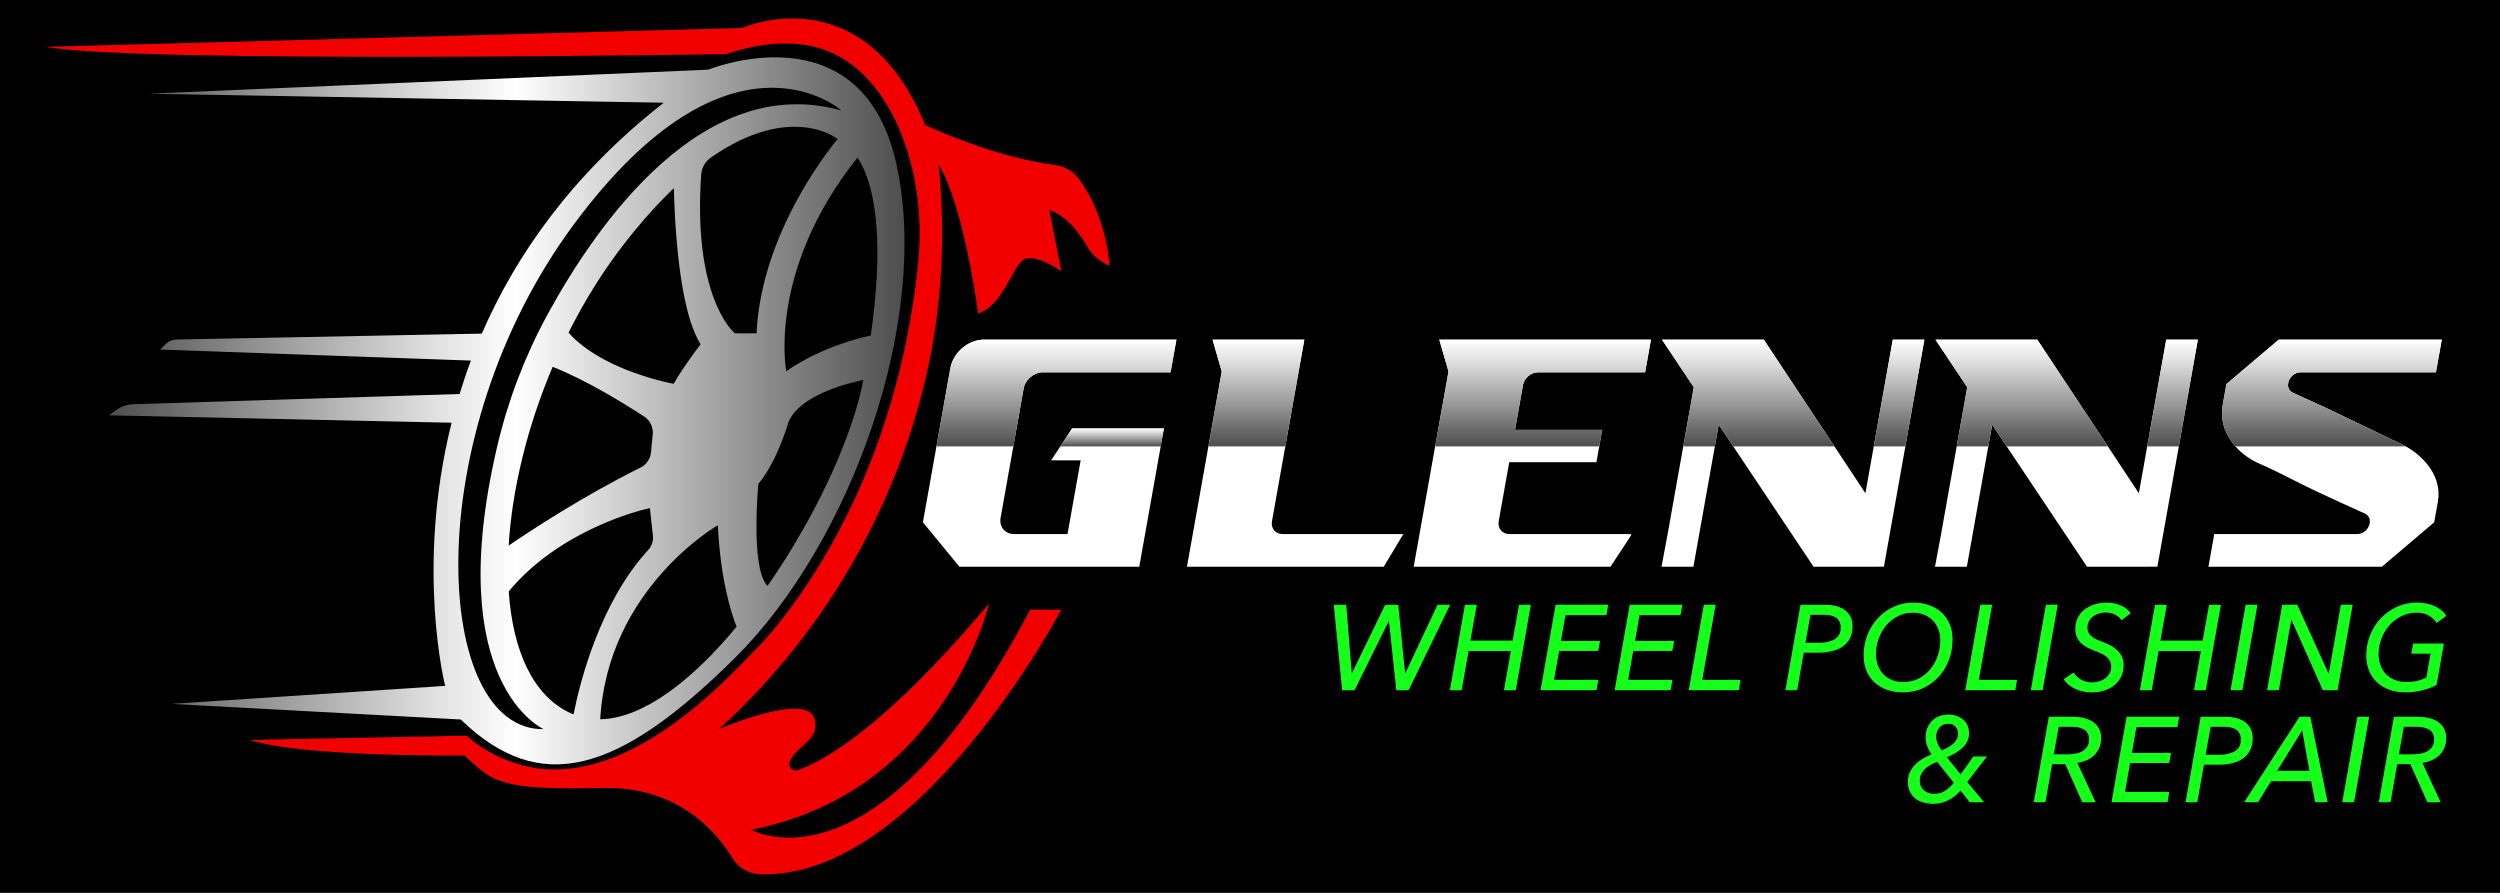 <?xml version="1.0" encoding="utf-8"?>
<!-- Generator: Adobe Illustrator 26.2.1, SVG Export Plug-In . SVG Version: 6.00 Build 0)  -->
<svg version="1.1" id="Layer_1" xmlns="http://www.w3.org/2000/svg" xmlns:xlink="http://www.w3.org/1999/xlink" x="0px" y="0px"
	 viewBox="0 0 1400 500" style="enable-background:new 0 0 1400 500;" xml:space="preserve">
<style type="text/css">
	.st0{fill:#FFFFFF;}
	.st1{fill:#15FF1B;}
	.st2{fill:#F20000;}
	.st3{fill:url(#SVGID_1_);}
	.st4{fill:url(#SVGID_00000104667049690873969010000008328137844008607138_);}
	.st5{fill:url(#SVGID_00000069377391193043915540000007670710969894847378_);}
	.st6{fill:url(#SVGID_00000132067374789746234100000013493178788880667783_);}
	.st7{fill:url(#SVGID_00000109738284947719839710000005809238022947668117_);}
	.st8{fill:url(#SVGID_00000031189476617176880910000002170022877190090150_);}
	.st9{fill:url(#SVGID_00000021834348012451823230000017547824746640142246_);}
	.st10{fill:url(#SVGID_00000088135252704874393550000015462011206524789420_);}
	.st11{fill:url(#SVGID_00000092439147618134202500000010161171347146005124_);}
	.st12{fill:url(#SVGID_00000008142725446855039600000013331090741500467902_);}
</style>
<rect x="-450" y="-550" width="2300" height="1600"/>
<g>
	<g>
		<path class="st0" d="M567.46,250l5.78-32.4c0.89-5.01,5.72-9.1,10.71-9.1h71.58l3.26-18.3H551.03c-8.79,0-17.26,7.19-18.82,15.97
			L524.4,250l-7.57,42.48l20.44,24.88h100.71l4.83-27.04l7.18-40.32l1.79-10.06h-51.4L593.76,250l-5.12,7.79h16.53l-7.36,41.27h-30
			c-5,0-8.36-4.09-7.47-9.09L567.46,250z"/>
		<path class="st0" d="M718.17,299.06c-3.93,0-6.57-3.22-5.87-7.15l7.47-41.91l10.66-59.8h-51.4l5.15,17.85L676.7,250l-8.82,49.52
			l-3.19,17.84h110.2l11-18.3H718.17z"/>
		<path class="st0" d="M852.87,215.65c0.7-3.93,4.49-7.14,8.42-7.14h59.98l3.26-18.3H806l5.15,17.84l-0.07,0.46l-6.44,36.12
			l-0.96,5.37l-0.68,3.78l-1.63,9.15l-6.44,36.13l-0.08,0.46l-3.18,17.84h110.2l11.74-17.84l-0.74-0.46h-67.72
			c-3.93,0-6.57-3.21-5.87-7.15l5.16-28.98l0.74-4.11H894l1.58-8.82l1.65-9.26H848.4l3.08-17.26L852.87,215.65z"/>
		<path class="st0" d="M1059.96,190.2L1049.3,250l-4.67,26.22L1027.29,250l-39.54-59.8h-57.04l17.81,26.68l-5.9,33.12l-8.83,49.52
			l-3.34,17.84h17.86L960.32,250l2.17-12.2l8.14,12.2l44.97,67.36h34.46v-0.03h4.94l4.82-27.01L1067,250l10.66-59.8H1059.96z"/>
		<path class="st0" d="M1213.09,190.2l-10.66,59.8l-4.67,26.22L1180.43,250l-39.54-59.8h-57.04l17.8,26.68l-5.9,33.12l-8.83,49.52
			l-3.33,17.84h17.85l12.01-67.36l2.17-12.2l8.14,12.2l44.97,67.36h34.46l0.01-0.03h4.93l4.82-27.01l7.19-40.32l10.66-59.8H1213.09z
			"/>
		<path class="st0" d="M1347.32,250c-1.33-0.75-2.69-1.43-4.05-2.02l-40.49-19.48l-18.65-8.51c-5.61-2.45-2.24-11.49,4.28-11.49
			h75.72l3.26-18.3h-91.28l-29.32,24.88l-2.04,11.48c-1.63,9.09,1.54,17.22,7.06,23.44c3.65,4.12,8.34,7.4,13.34,9.58
			c12.04,5.25,21.16,10.52,32.55,15.81c8.7,4.05,17.44,8.11,26.6,12.19c5.58,2.48,2.24,11.48-4.28,11.48h-80.04l-3.26,18.3h97.12
			l29.32-24.88l2.05-11.47C1367.61,267.53,1358.29,256.18,1347.32,250z"/>
	</g>
	<g>
		<path class="st1" d="M756.98,376.93h0.14l18.59-38.26h7.3l3.85,38.26h0.14l18.05-38.26h7.03l-23.25,47.86h-6.89l-4.12-38.66h-0.14
			l-19.13,38.66h-6.96l-4.66-47.86h6.96L756.98,376.93z"/>
		<path class="st1" d="M820.38,338.67H827l-3.58,20.08h23.66l3.58-20.08h6.62l-8.45,47.86h-6.62l3.85-21.97h-23.66l-3.85,21.97
			h-6.62L820.38,338.67z"/>
		<path class="st1" d="M870.26,380.71h24.81l-1.01,5.81h-31.36l8.45-47.86h29.47l-1.01,5.81h-22.98l-2.5,14.46h21.9l-1.01,5.61
			h-21.9L870.26,380.71z"/>
		<path class="st1" d="M911.76,380.71h24.81l-1.01,5.81h-31.36l8.45-47.86h29.47l-1.01,5.81h-22.98l-2.5,14.46h21.9l-1.01,5.61
			h-21.9L911.76,380.71z"/>
		<path class="st1" d="M953.26,380.71h21.43l-0.95,5.81h-28.05l8.45-47.86h6.62L953.26,380.71z"/>
		<path class="st1" d="M1008.29,338.67h13.65c4.96,0,8.78,1.06,11.46,3.18c2.68,2.12,4.02,5.07,4.02,8.85
			c0,2.52-0.46,4.72-1.39,6.59c-0.92,1.87-2.23,3.41-3.92,4.63c-1.69,1.22-3.71,2.12-6.05,2.7c-2.34,0.59-4.93,0.88-7.77,0.88h-8.18
			l-3.72,21.02h-6.56L1008.29,338.67z M1011.06,359.96h7.57c3.69,0,6.65-0.68,8.85-2.03c2.21-1.35,3.31-3.52,3.31-6.49
			c0-1.35-0.24-2.49-0.71-3.41c-0.47-0.92-1.14-1.67-1.99-2.23c-0.86-0.56-1.88-0.96-3.08-1.18c-1.19-0.23-2.51-0.34-3.95-0.34
			h-7.17L1011.06,359.96z"/>
		<path class="st1" d="M1065.81,387.74c-3.34,0-6.37-0.48-9.09-1.45c-2.73-0.97-5.06-2.35-7-4.16c-1.94-1.8-3.44-3.98-4.5-6.52
			c-1.06-2.54-1.59-5.4-1.59-8.55c0-4.1,0.71-7.94,2.13-11.52c1.42-3.58,3.38-6.71,5.88-9.4c2.5-2.68,5.44-4.8,8.82-6.35
			c3.38-1.55,7.05-2.33,11.02-2.33c3.24,0,6.22,0.48,8.92,1.45c2.7,0.97,5.02,2.35,6.96,4.16c1.94,1.8,3.44,3.97,4.49,6.49
			c1.06,2.52,1.59,5.36,1.59,8.52c0,4.1-0.69,7.95-2.06,11.56c-1.38,3.61-3.3,6.75-5.78,9.43c-2.48,2.68-5.41,4.8-8.79,6.35
			C1073.44,386.96,1069.77,387.74,1065.81,387.74z M1086.56,358.65c0-2.16-0.34-4.17-1.01-6.04c-0.68-1.87-1.67-3.51-2.97-4.93
			c-1.31-1.42-2.92-2.53-4.83-3.34c-1.92-0.81-4.11-1.21-6.59-1.21c-3.11,0-5.94,0.66-8.48,1.99c-2.55,1.33-4.72,3.08-6.52,5.26
			c-1.8,2.18-3.19,4.67-4.16,7.46c-0.97,2.79-1.45,5.65-1.45,8.57c0,2.11,0.34,4.12,1.01,6.01c0.68,1.89,1.66,3.54,2.94,4.96
			s2.88,2.53,4.8,3.34c1.91,0.81,4.13,1.21,6.66,1.21c3.15,0,6-0.65,8.55-1.96c2.55-1.3,4.71-3.05,6.49-5.23
			c1.78-2.18,3.15-4.67,4.12-7.46C1086.07,364.5,1086.56,361.62,1086.56,358.65z"/>
		<path class="st1" d="M1108.12,380.71h21.43l-0.95,5.81h-28.05l8.45-47.86h6.62L1108.12,380.71z"/>
		<path class="st1" d="M1143.88,386.52h-6.62l8.45-47.86h6.62L1143.88,386.52z"/>
		<path class="st1" d="M1188.08,347.32c-0.9-1.31-2.12-2.35-3.65-3.14c-1.53-0.79-3.27-1.18-5.2-1.18c-1.13,0-2.29,0.16-3.48,0.47
			c-1.19,0.32-2.3,0.82-3.31,1.52c-1.01,0.7-1.85,1.59-2.5,2.67c-0.65,1.08-0.98,2.37-0.98,3.85c0,1.04,0.19,1.94,0.57,2.7
			c0.38,0.77,0.91,1.44,1.59,2.03c0.68,0.59,1.49,1.12,2.43,1.59s1.98,0.91,3.11,1.32c1.76,0.63,3.39,1.34,4.9,2.13
			c1.51,0.79,2.84,1.71,3.99,2.77c1.15,1.06,2.05,2.28,2.7,3.65c0.65,1.38,0.98,2.96,0.98,4.77c0,2.21-0.42,4.25-1.25,6.12
			c-0.83,1.87-2.03,3.48-3.58,4.83c-1.55,1.35-3.44,2.41-5.64,3.18c-2.21,0.77-4.69,1.15-7.44,1.15c-1.53,0-3.05-0.16-4.56-0.47
			c-1.51-0.32-2.96-0.78-4.36-1.39c-1.4-0.61-2.67-1.37-3.82-2.3c-1.15-0.92-2.11-2.02-2.87-3.28l5.54-3.72
			c0.9,1.58,2.26,2.9,4.09,3.95c1.83,1.06,3.91,1.59,6.25,1.59c1.35,0,2.67-0.19,3.95-0.57c1.28-0.38,2.42-0.95,3.41-1.69
			c0.99-0.74,1.79-1.67,2.4-2.77c0.61-1.1,0.91-2.4,0.91-3.89c0-1.22-0.25-2.27-0.74-3.18c-0.5-0.9-1.17-1.69-2.03-2.37
			c-0.86-0.68-1.85-1.27-2.97-1.79c-1.13-0.52-2.32-1-3.58-1.45c-1.4-0.54-2.75-1.15-4.06-1.82c-1.31-0.68-2.46-1.49-3.45-2.43
			c-0.99-0.95-1.78-2.07-2.37-3.38c-0.59-1.31-0.88-2.86-0.88-4.66c0-2.21,0.44-4.22,1.32-6.05c0.88-1.82,2.11-3.37,3.68-4.63
			c1.58-1.26,3.45-2.24,5.61-2.94c2.16-0.7,4.51-1.05,7.03-1.05c2.79,0,5.4,0.52,7.81,1.55c2.41,1.04,4.27,2.5,5.58,4.39
			L1188.08,347.32z"/>
		<path class="st1" d="M1206.8,338.67h6.62l-3.58,20.08h23.66l3.58-20.08h6.62l-8.45,47.86h-6.62l3.85-21.97h-23.66l-3.85,21.97
			h-6.62L1206.8,338.67z"/>
		<path class="st1" d="M1255.74,386.52h-6.62l8.45-47.86h6.62L1255.74,386.52z"/>
		<path class="st1" d="M1304,377.2h0.13l6.76-38.53h6.62l-8.45,47.86h-8.25l-17.57-39.34h-0.13l-6.96,39.34h-6.56l8.45-47.86h8.45
			L1304,377.2z"/>
		<path class="st1" d="M1347.67,381.93c4.46-0.04,8.16-0.9,11.09-2.56l2.37-13.33h-10.81l1.08-5.68h17.17l-4.06,23.18
			c-2.61,1.4-5.42,2.44-8.42,3.14c-3,0.7-6.07,1.05-9.23,1.05c-3.25,0-6.21-0.5-8.89-1.49c-2.68-0.99-4.98-2.39-6.89-4.19
			c-1.92-1.8-3.39-3.96-4.43-6.49c-1.04-2.52-1.55-5.32-1.55-8.38c0-4.15,0.73-8.02,2.2-11.63c1.46-3.6,3.48-6.75,6.05-9.43
			c2.57-2.68,5.58-4.8,9.02-6.35s7.15-2.33,11.12-2.33c3.51,0,6.75,0.63,9.7,1.89c2.95,1.26,5.22,3.11,6.79,5.54l-5.47,3.99
			c-0.9-1.49-2.28-2.82-4.12-3.99c-1.85-1.17-4.21-1.76-7.1-1.76c-3.11,0-5.97,0.66-8.58,1.99c-2.61,1.33-4.87,3.07-6.76,5.23
			c-1.89,2.16-3.36,4.63-4.39,7.42c-1.04,2.79-1.55,5.65-1.55,8.57c0,2.2,0.35,4.26,1.05,6.17c0.7,1.91,1.71,3.57,3.04,4.96
			c1.33,1.39,2.96,2.48,4.9,3.27C1342.91,381.54,1345.14,381.93,1347.67,381.93z"/>
	</g>
	<g>
		<path class="st2" d="M621.43,148.84c-5.35-2.09-9.87-5.91-12.68-10.92c-3.94-6.98-11.06-16.9-21.12-20.36l6.73,34.3
			c0,0-14.29-10.09-20.85-6.56c-6.56,3.53-11.6,25.73-25.73,30.27c0,0-7.82-59.95-22.16-83.49c4.12,39.83,1.14,72.82-2.52,95.84
			c-3.37,21.16-15.8,87.18-63.9,156.05c-20.2,28.93-40.95,50.14-56.53,64.32c1.09-0.46,48.3-20.67,53.29-6.21
			c4.3,12.47-11.56,16.14-13.83,25.08c-0.69,2.65,1.96,4.95,4.55,4.09c11.49-3.77,46.01-20.45,107.15-93.24
			c0,0-24.22,105.44-133.18,126.62c0,0,70.12,40.64,156.22-123.21h17.49c0,0-79.71,151.02-168.65,148.18
			c-6.49-0.21-12.42-3.74-15.75-9.31c-8.24-13.7-29.68-40.04-72.55-39.04c-57.85,1.35-61.21-3.36-77.35-18.16
			c0,0-90.47,1.01-120.07-8.74l121.41-2.35c0,0,11.76,11.83,32.51,16.9c54.06,13.24,107.61-42.74,127.24-63.14
			c0,0,0.01-0.01,0.06-0.06c0.04-0.04,0.11-0.1,0.18-0.18c0.84-0.8,3.81-3.71,8.21-8.74c0.08-0.1,0.17-0.2,0.27-0.29
			c20.72-23.76,72.16-93.18,84.19-208.06c2.02-19.28,0.86-38.84-4.13-57.57c-7.98-29.96-23.41-51.73-43.69-61.09
			c-8.49-3.92-27.65-10.2-59.54,0.52c0,0-326.9,5.38-381.39-4.04l390.3-10.59c0,0,67.71-30.42,102.54,54.4
			c13.17,6.05,42.64,18.32,73.07,22.48c5.09,0.7,9.74,3.31,12.82,7.43C610.12,108.13,619.14,124.06,621.43,148.84z"/>
		<linearGradient id="SVGID_1_" gradientUnits="userSpaceOnUse" x1="60.948" y1="230.082" x2="506.532" y2="230.082">
			<stop  offset="0" style="stop-color:#4D4D4D"/>
			<stop  offset="0.183" style="stop-color:#919191"/>
			<stop  offset="0.408" style="stop-color:#E0E0E0"/>
			<stop  offset="0.512" style="stop-color:#FFFFFF"/>
			<stop  offset="1" style="stop-color:#4D4D4D"/>
		</linearGradient>
		<path class="st3" d="M501.87,91.33C482.19,4.05,396.6,39.03,396.6,39.03L83.15,52.48l288.56,5.04
			c-51.29,40.12-82.86,85.45-101.91,129.3L98.7,190.14c-2.21,0.04-4.31,0.94-5.88,2.5l-3.11,3.11l174,6.18
			c-2.37,6.29-4.47,12.54-6.36,18.71l-182.93,5.73c-3.19,0.1-6.28,1.13-8.89,2.98l-4.58,3.23l191.94,4.15
			c-20.4,81.52-3.6,147.36-3.6,147.36L95.93,394.18l162.11,8.74c44.39,43.05,88.12,30.27,153.36-34.3
			C476.64,304.05,521.54,178.6,501.87,91.33z M321.26,125.8c88.12-119.06,150-63.9,150-63.9c-77.13-21.76-136.28,62.32-164.59,114.1
			c-12.75,23.36-22.25,48.36-28.31,74.29c-31.04,132.9,26.08,158.03,26.08,158.03C242.79,409.3,233.14,244.86,321.26,125.8z
			 M385.57,202.03c-0.01,0.03-0.04,0.07-0.06,0.1c-0.03,0.03-0.06,0.07-0.08,0.11c-0.81,1.16-1.65,2.37-2.48,3.59v0.01
			c-2.09,3.08-4.13,6.28-5.69,9.08c0,0-0.03,0-0.06-0.01c-0.04,0-0.11-0.01-0.2-0.03c-0.14-0.03-0.32-0.07-0.56-0.11
			c-0.24-0.04-0.52-0.1-0.85-0.17c-1.89-0.41-5.3-1.16-9.59-2.38c-0.03,0-0.07-0.01-0.1-0.03c-0.07-0.01-0.13-0.03-0.18-0.06h-0.04
			c-0.29-0.08-0.6-0.17-0.91-0.27c-0.53-0.15-1.09-0.32-1.64-0.49c-0.25-0.07-0.49-0.14-0.73-0.22c-1.93-0.59-3.98-1.26-6.11-2.02
			c-0.08-0.03-0.15-0.06-0.24-0.08c-0.04-0.01-0.1-0.03-0.14-0.04c-0.46-0.17-0.91-0.34-1.37-0.5c-0.25-0.08-0.5-0.18-0.76-0.28
			c-0.32-0.11-0.64-0.24-0.97-0.36c-0.78-0.29-1.58-0.6-2.38-0.92c-0.7-0.29-1.42-0.59-2.13-0.88c-0.48-0.21-0.95-0.41-1.43-0.62
			c-0.07-0.03-0.13-0.06-0.18-0.08c-0.53-0.24-1.05-0.46-1.58-0.7c-0.29-0.14-0.6-0.28-0.91-0.41l-1.05-0.5
			c-0.42-0.2-0.83-0.39-1.23-0.6l-0.01-0.01c-1.08-0.52-2.14-1.07-3.21-1.64c-0.55-0.28-1.08-0.57-1.6-0.87
			c-0.15-0.07-0.29-0.15-0.45-0.25c-0.28-0.14-0.56-0.31-0.83-0.46c-0.21-0.13-0.42-0.24-0.63-0.36c-0.42-0.25-0.84-0.5-1.26-0.76
			c-0.52-0.32-1.04-0.64-1.56-0.97c-0.64-0.41-1.28-0.81-1.89-1.23c-0.17-0.11-0.35-0.22-0.52-0.35c-0.21-0.14-0.43-0.28-0.64-0.45
			c-0.2-0.13-0.39-0.27-0.6-0.42c-0.24-0.15-0.46-0.32-0.7-0.5c-0.56-0.41-1.11-0.81-1.65-1.23c-0.48-0.38-0.97-0.76-1.43-1.14
			c-0.48-0.39-0.94-0.77-1.4-1.18c-0.14-0.11-0.27-0.22-0.39-0.34c-0.22-0.2-0.45-0.39-0.67-0.6c-0.1-0.08-0.2-0.17-0.29-0.27
			c-0.45-0.41-0.88-0.81-1.32-1.23c-0.87-0.84-1.71-1.71-2.51-2.59c9.02-18.01,19.79-35.31,32.17-51.06
			c9.42-11.98,18.39-21.82,26.84-29.88c0.01,0.46,0.03,0.95,0.04,1.47v0.31c0.01,0.22,0.01,0.45,0.03,0.69v0.27
			c0,0.08,0.01,0.17,0.01,0.27c0.01,0.42,0.03,0.85,0.04,1.3c0,0.31,0.01,0.63,0.03,0.97c0.01,0.27,0.01,0.55,0.03,0.83
			c0.01,0.29,0.03,0.57,0.03,0.87c0.01,0.1,0.01,0.21,0.01,0.34c0.01,0.31,0.03,0.62,0.04,0.92c0,0.15,0.01,0.31,0.01,0.46
			c0.01,0.17,0.01,0.32,0.03,0.49v0.14c0,0.04,0.01,0.08,0.01,0.13c0,0.15,0,0.29,0.01,0.43c0.04,1.04,0.1,2.12,0.15,3.22
			c0.03,0.73,0.07,1.46,0.11,2.21c0.01,0.41,0.04,0.81,0.07,1.23c0.01,0.31,0.03,0.63,0.06,0.95c0,0.1,0.01,0.21,0.01,0.32
			c0.03,0.42,0.06,0.85,0.08,1.29c0.1,1.72,0.22,3.5,0.36,5.33c0.03,0.49,0.07,0.98,0.11,1.47c0.04,0.5,0.07,1.01,0.11,1.53
			c0.01,0.13,0.03,0.24,0.03,0.36c0.01,0.2,0.04,0.39,0.06,0.59c0.04,0.53,0.1,1.08,0.14,1.63c0.21,2.37,0.43,4.78,0.7,7.22
			c0.01,0.15,0.03,0.32,0.06,0.49c0.01,0.25,0.04,0.5,0.07,0.76c0.01,0.07,0.03,0.14,0.03,0.21c0.17,1.54,0.35,3.08,0.55,4.62
			c0.06,0.42,0.11,0.84,0.15,1.26c0.03,0.11,0.04,0.24,0.06,0.35c0.04,0.38,0.1,0.74,0.14,1.12c0.07,0.49,0.14,0.98,0.21,1.47
			c0.07,0.48,0.14,0.97,0.21,1.46c0.07,0.49,0.14,0.98,0.21,1.47c0.14,0.85,0.27,1.7,0.41,2.52c0.17,1.07,0.35,2.13,0.53,3.17
			c0.17,0.92,0.34,1.84,0.5,2.73c0.07,0.38,0.14,0.77,0.22,1.15c0.06,0.27,0.11,0.53,0.15,0.8c0.52,2.56,1.08,5.06,1.7,7.46
			c0.03,0.14,0.07,0.28,0.1,0.41c0.04,0.17,0.1,0.35,0.14,0.52c0.06,0.24,0.13,0.49,0.2,0.73c0.11,0.43,0.22,0.85,0.35,1.28
			c0.17,0.6,0.34,1.19,0.52,1.78c0.15,0.52,0.31,1.02,0.46,1.51c0.07,0.22,0.14,0.45,0.21,0.66c0.06,0.15,0.11,0.32,0.15,0.48
			c0.08,0.24,0.17,0.48,0.25,0.71c0.15,0.43,0.31,0.87,0.46,1.3c0.08,0.24,0.17,0.48,0.27,0.71c0.14,0.38,0.28,0.74,0.42,1.11
			c0.03,0.07,0.06,0.13,0.08,0.2c0.22,0.56,0.45,1.09,0.67,1.63c0.04,0.1,0.08,0.2,0.13,0.29c0.04,0.08,0.07,0.17,0.11,0.25
			c0.45,0.98,0.9,1.92,1.37,2.82c0.25,0.49,0.52,0.97,0.78,1.42c0.27,0.46,0.53,0.9,0.81,1.32c0,0-1.85,2.41-4.37,5.87
			c-0.06,0.07-0.11,0.14-0.15,0.22c-0.17,0.22-0.34,0.46-0.5,0.7c-0.17,0.24-0.35,0.48-0.53,0.73c-0.35,0.5-0.73,1.02-1.09,1.56
			C385.68,201.88,385.62,201.96,385.57,202.03z M284.85,305.52c1.88-31.15,10.29-66.3,24.64-100.1
			c19.34,7.62,41.28,21.33,51.25,27.84c3.34,2.17,5.18,6.03,4.79,9.99l-0.98,10.09c-0.36,3.67-2.59,6.91-5.9,8.53
			C326.57,277.68,295.57,298.22,284.85,305.52z M319.92,399.56c-21.43-9.6-32.79-35.22-35.03-68.37c0.32-0.39,0.66-0.78,0.99-1.18
			c0.28-0.32,0.56-0.66,0.85-0.98c0.04-0.07,0.1-0.13,0.17-0.2c0.21-0.24,0.43-0.49,0.66-0.73c0.48-0.56,0.97-1.09,1.47-1.63
			c0.21-0.24,0.42-0.46,0.63-0.69c0.28-0.29,0.56-0.59,0.84-0.87c0.36-0.39,0.74-0.77,1.12-1.15c0.25-0.27,0.52-0.52,0.77-0.77
			c0.45-0.46,0.91-0.9,1.36-1.33c0.04-0.04,0.07-0.07,0.1-0.1c0.43-0.41,0.85-0.8,1.28-1.19c0.5-0.48,1.02-0.94,1.53-1.4
			c0.39-0.35,0.8-0.7,1.19-1.05c0.39-0.35,0.8-0.7,1.19-1.04c0.77-0.64,1.53-1.29,2.3-1.91c0.17-0.14,0.32-0.27,0.49-0.41
			c0.78-0.63,1.56-1.23,2.33-1.82c0.32-0.25,0.66-0.5,0.99-0.76c0.03-0.03,0.04-0.04,0.07-0.06c0.31-0.24,0.6-0.46,0.91-0.67
			c0.56-0.43,1.12-0.84,1.68-1.23c0.5-0.38,1.02-0.74,1.54-1.09c2.44-1.71,4.89-3.31,7.33-4.79c0.14-0.1,0.28-0.18,0.42-0.25
			c0.22-0.14,0.45-0.28,0.67-0.41c0.29-0.18,0.59-0.36,0.88-0.53c0.63-0.36,1.26-0.74,1.88-1.09c1.42-0.83,2.83-1.6,4.22-2.34
			c0.84-0.45,1.68-0.88,2.51-1.3c0.13-0.07,0.27-0.14,0.39-0.21c0.41-0.21,0.81-0.42,1.22-0.6c0.53-0.27,1.07-0.53,1.6-0.78
			c0.17-0.08,0.32-0.17,0.48-0.24c0.62-0.29,1.22-0.59,1.82-0.87c0.28-0.13,0.55-0.25,0.83-0.38c0.71-0.34,1.43-0.66,2.13-0.97
			c1.16-0.52,2.31-1.01,3.43-1.49c0.35-0.14,0.7-0.29,1.04-0.43c0.39-0.15,0.78-0.32,1.19-0.48c0.32-0.14,0.63-0.27,0.95-0.38
			c0.04-0.01,0.08-0.04,0.13-0.06c0.32-0.13,0.63-0.25,0.94-0.36c0.22-0.1,0.45-0.18,0.67-0.27c0.08-0.03,0.18-0.07,0.27-0.1
			c0.11-0.04,0.24-0.1,0.35-0.14c0.22-0.08,0.45-0.17,0.67-0.25c0.42-0.15,0.83-0.31,1.25-0.46c0.04-0.01,0.1-0.03,0.14-0.06
			c0.27-0.08,0.53-0.18,0.78-0.28c0.11-0.03,0.22-0.07,0.34-0.11c0.22-0.08,0.45-0.15,0.66-0.24c0.64-0.22,1.28-0.45,1.89-0.66
			c0.06-0.01,0.11-0.03,0.17-0.06c0.77-0.25,1.5-0.49,2.21-0.73c0.01,0,0.03,0,0.04-0.01c0.22-0.07,0.45-0.14,0.66-0.21
			c0.15-0.04,0.31-0.1,0.46-0.15c0.24-0.07,0.46-0.14,0.69-0.21c0.08-0.03,0.17-0.04,0.25-0.07c0.69-0.21,1.35-0.41,1.96-0.59
			c0.24-0.07,0.46-0.13,0.69-0.2c0.04-0.01,0.07-0.03,0.11-0.04c0.56-0.17,1.09-0.31,1.6-0.45c0.38-0.1,0.73-0.2,1.07-0.28
			c1.22-0.32,2.16-0.55,2.77-0.69c0.11-0.03,0.21-0.06,0.29-0.07c0.36-0.08,0.56-0.13,0.56-0.13l0.7,6.43l1.01,9.19
			c0.29,2.82-0.62,5.63-2.54,7.71c-27.12,29.44-38.31,73.99-41.94,92.22C320.76,399.93,320.34,399.76,319.92,399.56z M336.13,402.8
			c4.16-73.36,65.85-108.67,65.85-108.67c1.51,30.66,7.58,49.4,10.51,56.84C387.77,380.79,360.29,402.34,336.13,402.8z
			 M411.56,186.67c0,0-0.74-0.59-1.95-1.96c-0.14-0.17-0.29-0.34-0.45-0.53c-1.15-1.37-2.62-3.36-4.23-6.1
			c-0.87-1.49-1.78-3.2-2.69-5.14c-0.15-0.32-0.31-0.66-0.46-1c-0.1-0.22-0.21-0.45-0.31-0.69c-0.13-0.29-0.27-0.6-0.39-0.91
			c-0.53-1.25-1.05-2.56-1.57-3.98c-0.06-0.15-0.11-0.31-0.17-0.46c-0.06-0.15-0.11-0.31-0.17-0.46c-0.1-0.28-0.2-0.56-0.29-0.85
			l-0.13-0.35c-0.11-0.35-0.22-0.7-0.35-1.05c-0.01-0.07-0.04-0.13-0.06-0.2c-0.83-2.54-1.61-5.33-2.33-8.38
			c-0.08-0.34-0.15-0.69-0.24-1.02c0-0.01-0.01-0.01-0.01-0.03c-0.07-0.35-0.15-0.7-0.22-1.05c-0.34-1.53-0.66-3.11-0.95-4.75
			c-0.03-0.15-0.06-0.31-0.08-0.48c-0.01-0.1-0.03-0.21-0.04-0.31c-0.08-0.48-0.17-0.97-0.25-1.46c-0.13-0.76-0.24-1.51-0.35-2.3
			c-0.08-0.48-0.14-0.97-0.21-1.46c-0.03-0.22-0.07-0.45-0.1-0.67c0-0.04-0.01-0.08-0.01-0.13c-0.08-0.67-0.17-1.36-0.25-2.06
			c-0.04-0.35-0.08-0.7-0.13-1.07c-0.01-0.13-0.03-0.27-0.04-0.41c-0.1-0.91-0.2-1.84-0.28-2.77c-0.03-0.28-0.06-0.56-0.08-0.84
			v-0.08c-0.03-0.25-0.06-0.5-0.07-0.76c-0.03-0.25-0.04-0.52-0.06-0.77c-0.01-0.11-0.03-0.21-0.03-0.32
			c-0.04-0.5-0.08-1.02-0.11-1.54c-0.06-0.74-0.11-1.51-0.15-2.27c-0.04-0.77-0.08-1.54-0.11-2.33c-0.03-0.62-0.06-1.23-0.07-1.86
			c-0.01-0.18-0.03-0.35-0.03-0.53c-0.01-0.17-0.01-0.32-0.01-0.49c-0.03-0.81-0.06-1.64-0.07-2.48c0-0.34-0.01-0.69-0.01-1.02
			c-0.01-0.31-0.01-0.63-0.01-0.95c-0.07-6.32,0.11-13.17,0.63-20.61c0.25-3.87,2.3-7.4,5.48-9.61
			c44.13-30.69,69.94-10.97,69.94-10.97c0.35,0.17,0.7,0.35,1.05,0.53c-0.14,0.17-0.28,0.35-0.42,0.53h-0.01
			c-0.06,0.07-0.11,0.14-0.17,0.21c-0.01,0.01-0.03,0.03-0.03,0.04c0,0-0.01,0.01-0.01,0.03c-0.04,0.04-0.08,0.1-0.13,0.14
			c-0.04,0.04-0.07,0.1-0.11,0.15l-0.03,0.01c-0.08,0.11-0.17,0.21-0.25,0.32c-0.14,0.18-0.29,0.38-0.46,0.57
			c-0.08,0.11-0.18,0.24-0.28,0.36c-0.18,0.24-0.36,0.48-0.56,0.71c-0.01,0.03-0.04,0.06-0.07,0.08c-0.25,0.32-0.52,0.67-0.8,1.04
			c-0.31,0.41-0.63,0.84-0.97,1.29c-0.22,0.28-0.45,0.57-0.67,0.88c-0.1,0.15-0.22,0.31-0.34,0.46c-0.11,0.15-0.22,0.31-0.35,0.46
			c-0.03,0.04-0.06,0.08-0.08,0.13c-0.21,0.28-0.42,0.56-0.63,0.85c-0.06,0.07-0.11,0.15-0.18,0.24c0,0.03-0.03,0.04-0.04,0.07
			c-0.01,0.01-0.03,0.04-0.04,0.07c-0.15,0.21-0.31,0.42-0.46,0.63c-0.57,0.8-1.18,1.64-1.78,2.51c-0.18,0.25-0.36,0.52-0.55,0.77
			v0.01c-0.27,0.38-0.53,0.77-0.8,1.16c-0.28,0.41-0.56,0.81-0.83,1.22c-0.98,1.43-1.98,2.94-3,4.54c-0.28,0.43-0.56,0.88-0.85,1.35
			c-0.48,0.74-0.97,1.53-1.46,2.31c-0.11,0.18-0.22,0.38-0.34,0.56c-0.32,0.52-0.64,1.05-0.97,1.58c-0.31,0.52-0.62,1.04-0.92,1.56
			c-0.63,1.05-1.26,2.12-1.88,3.22c-0.31,0.55-0.63,1.09-0.94,1.65c-0.63,1.12-1.26,2.26-1.88,3.42c-0.32,0.57-0.63,1.16-0.94,1.75
			c-0.63,1.18-1.26,2.38-1.86,3.62c-0.31,0.6-0.62,1.22-0.92,1.85c-0.31,0.62-0.62,1.25-0.92,1.88c-0.06,0.13-0.13,0.25-0.18,0.38
			c-0.13,0.25-0.24,0.5-0.36,0.77c-0.18,0.36-0.35,0.73-0.52,1.11c-0.66,1.42-1.32,2.86-1.96,4.32c-0.18,0.41-0.36,0.81-0.53,1.22
			c-0.14,0.32-0.28,0.66-0.42,0.98c-0.32,0.74-0.63,1.49-0.94,2.24c-1.25,3.01-2.44,6.1-3.56,9.26c-0.74,2.1-1.44,4.22-2.13,6.38
			c-0.71,2.27-1.37,4.58-2,6.94c-0.14,0.5-0.27,1.01-0.39,1.51c-0.13,0.46-0.24,0.92-0.35,1.39c-0.06,0.18-0.1,0.36-0.14,0.55
			c-0.1,0.38-0.18,0.77-0.28,1.16c-0.36,1.54-0.71,3.1-1.02,4.67c-0.17,0.78-0.32,1.57-0.46,2.37c-0.15,0.78-0.29,1.58-0.43,2.38
			c-0.14,0.78-0.27,1.58-0.39,2.38c-0.13,0.83-0.25,1.65-0.36,2.48c-0.01,0.1-0.03,0.21-0.04,0.31c-0.08,0.69-0.18,1.37-0.27,2.05
			c-0.1,0.81-0.18,1.63-0.27,2.44c-0.04,0.41-0.08,0.81-0.13,1.23c-0.01,0.08-0.01,0.18-0.03,0.28c-0.01,0.11-0.01,0.21-0.03,0.32
			c-0.01,0.21-0.03,0.41-0.04,0.62c-0.04,0.42-0.07,0.83-0.1,1.23c-0.06,0.62-0.1,1.23-0.13,1.85c-0.04,0.62-0.08,1.25-0.11,1.86
			H411.56z M483.37,213.24c-0.07,0.32-0.13,0.64-0.2,0.98c-0.01,0.06-0.03,0.1-0.03,0.14c-0.08,0.41-0.17,0.83-0.25,1.25
			c-0.01,0.06-0.03,0.1-0.04,0.15c-0.01,0.07-0.03,0.15-0.04,0.22c-0.11,0.52-0.22,1.04-0.35,1.57c-0.04,0.21-0.08,0.42-0.14,0.63
			c-0.08,0.38-0.17,0.76-0.27,1.13c-0.04,0.17-0.08,0.35-0.13,0.52c-0.17,0.74-0.35,1.49-0.55,2.24c-0.11,0.45-0.24,0.91-0.36,1.37
			c-0.13,0.5-0.27,1.02-0.41,1.54c-0.34,1.21-0.69,2.42-1.04,3.66c-0.06,0.17-0.1,0.34-0.15,0.5c-0.11,0.38-0.22,0.77-0.35,1.16
			c-0.17,0.56-0.35,1.14-0.52,1.71c-0.36,1.14-0.73,2.28-1.11,3.43c-0.38,1.15-0.77,2.31-1.18,3.48c-0.11,0.35-0.24,0.7-0.36,1.05
			c-0.28,0.83-0.57,1.65-0.88,2.48c-0.15,0.43-0.31,0.87-0.48,1.3c-0.04,0.13-0.1,0.27-0.15,0.41c-0.52,1.43-1.08,2.87-1.65,4.33
			c-0.08,0.24-0.17,0.48-0.27,0.71c-0.34,0.85-0.67,1.71-1.02,2.56c-0.85,2.14-1.75,4.3-2.69,6.49c-0.18,0.45-0.39,0.91-0.6,1.39
			c-0.14,0.34-0.28,0.67-0.43,1.01c-0.22,0.52-0.45,1.04-0.69,1.56c-0.32,0.73-0.64,1.46-0.97,2.17c-0.56,1.25-1.14,2.51-1.72,3.76
			c-2.14,4.6-4.41,9.23-6.81,13.89c-0.21,0.42-0.43,0.84-0.66,1.26c-0.64,1.26-1.32,2.54-1.99,3.8c-0.04,0.08-0.08,0.15-0.13,0.24
			c-0.64,1.19-1.29,2.38-1.93,3.56c-0.18,0.34-0.36,0.67-0.55,0.99c-0.39,0.73-0.78,1.44-1.19,2.14c-0.45,0.81-0.9,1.61-1.36,2.41
			c-1.82,3.21-3.69,6.4-5.61,9.59c-0.03,0.04-0.06,0.08-0.07,0.13c-0.2,0.32-0.39,0.63-0.59,0.94c-0.07,0.13-0.14,0.25-0.22,0.38
			c-0.34,0.57-0.69,1.14-1.04,1.7c-0.88,1.44-1.79,2.9-2.7,4.33c-0.38,0.62-0.77,1.23-1.18,1.85c-0.41,0.64-0.83,1.29-1.23,1.92
			c-0.78,1.2-1.58,2.42-2.38,3.63c-0.8,1.21-1.61,2.4-2.42,3.6c-0.83,1.21-1.65,2.41-2.48,3.6c-0.24-0.24-0.46-0.5-0.67-0.78
			c-0.11-0.14-0.22-0.28-0.32-0.43c-0.11-0.15-0.21-0.31-0.31-0.46c-0.27-0.43-0.53-0.9-0.77-1.39c-0.25-0.49-0.48-1.02-0.69-1.57
			c-0.21-0.56-0.42-1.14-0.62-1.75c-0.08-0.25-0.15-0.5-0.22-0.76c-0.01-0.06-0.03-0.11-0.04-0.17h-0.01
			c-0.04-0.17-0.08-0.32-0.13-0.48c-0.07-0.24-0.13-0.49-0.2-0.74c-0.07-0.25-0.13-0.5-0.18-0.76c-0.08-0.34-0.15-0.67-0.22-1.02
			c0,0,0,0,0-0.01c-0.07-0.31-0.13-0.62-0.18-0.91c-0.71-3.66-1.14-7.82-1.37-12.11c-0.03-0.39-0.06-0.77-0.07-1.16
			c-0.07-1.3-0.11-2.63-0.14-3.95c-0.01-0.52-0.03-1.05-0.03-1.57c0-0.27,0-0.55-0.01-0.81c-0.03-2.28-0.01-4.55,0.03-6.73
			c0-0.27,0-0.53,0.01-0.78c0.01-0.78,0.03-1.54,0.06-2.28c0.01-0.32,0.01-0.64,0.03-0.95c0.04-1.36,0.1-2.65,0.15-3.88
			c0.01-0.27,0.03-0.55,0.04-0.81c0.01-0.41,0.04-0.8,0.06-1.19c0.03-0.42,0.04-0.84,0.07-1.25c0-0.06,0.01-0.13,0.01-0.18
			c0.03-0.48,0.06-0.94,0.08-1.39c0.01-0.22,0.03-0.43,0.04-0.64c0.01-0.22,0.03-0.43,0.04-0.63c0.03-0.5,0.06-0.98,0.1-1.42
			c0.03-0.24,0.04-0.48,0.06-0.7c0.03-0.38,0.06-0.74,0.08-1.07c0.01-0.25,0.04-0.48,0.06-0.69c0.01-0.15,0.03-0.31,0.04-0.45
			c0.07-0.84,0.11-1.3,0.11-1.3c1.33-1.58,2.58-3.29,3.76-5.09c0.29-0.45,0.57-0.9,0.87-1.36c0.06-0.08,0.11-0.17,0.15-0.25
			c0.11-0.17,0.22-0.35,0.32-0.53c0.13-0.2,0.25-0.39,0.36-0.59c0.45-0.76,0.88-1.51,1.3-2.28c0.17-0.32,0.34-0.62,0.52-0.92
			c0.01-0.06,0.04-0.1,0.07-0.14c0.21-0.38,0.41-0.76,0.6-1.15c0.2-0.39,0.39-0.78,0.59-1.16c0.48-0.95,0.94-1.89,1.37-2.83
			c0.17-0.38,0.35-0.76,0.52-1.13c0.17-0.38,0.34-0.74,0.5-1.12c0.28-0.63,0.55-1.26,0.8-1.86c0.18-0.45,0.36-0.88,0.55-1.32
			c0.21-0.49,0.39-0.97,0.59-1.44c0.04-0.11,0.08-0.21,0.11-0.31c0.11-0.27,0.21-0.52,0.31-0.77c0.31-0.81,0.6-1.58,0.87-2.33
			c0.06-0.14,0.11-0.28,0.15-0.41c0.22-0.63,0.43-1.23,0.64-1.79c0.03-0.08,0.06-0.17,0.08-0.25c0.06-0.2,0.13-0.39,0.2-0.57
			c0.06-0.17,0.11-0.34,0.17-0.5c0.06-0.17,0.11-0.32,0.15-0.48c0.17-0.5,0.32-0.97,0.45-1.37c0.06-0.17,0.1-0.32,0.15-0.46
			c0.1-0.34,0.2-0.63,0.27-0.87c0.01-0.06,0.03-0.11,0.04-0.17c0.01-0.06,0.03-0.1,0.04-0.14c0.08-0.28,0.13-0.42,0.13-0.42
			c5.63-15.05,31.75-21.99,42.14-24.17C483.44,212.88,483.4,213.06,483.37,213.24z M487.64,187.88
			c-8.16,1.74-28.52,7.06-47.32,19.98c0,0-10.97-55.8,39.88-119.63C492.06,106.28,494.3,141.27,487.64,187.88z"/>
	</g>
</g>
<g>
	
		<linearGradient id="SVGID_00000070826629534519147540000004572420263399570870_" gradientUnits="userSpaceOnUse" x1="622.77" y1="250" x2="622.77" y2="239.94">
		<stop  offset="0" style="stop-color:#4D4D4D"/>
		<stop  offset="0.357" style="stop-color:#919191"/>
		<stop  offset="0.797" style="stop-color:#E0E0E0"/>
		<stop  offset="1" style="stop-color:#FFFFFF"/>
	</linearGradient>
	<polygon style="fill:url(#SVGID_00000070826629534519147540000004572420263399570870_);" points="600.38,239.94 651.78,239.94 
		649.99,250 593.76,250 	"/>
	
		<linearGradient id="SVGID_00000018219993870096935950000013093995028589223051_" gradientUnits="userSpaceOnUse" x1="591.595" y1="250" x2="591.595" y2="190.2">
		<stop  offset="0" style="stop-color:#4D4D4D"/>
		<stop  offset="0.357" style="stop-color:#919191"/>
		<stop  offset="0.797" style="stop-color:#E0E0E0"/>
		<stop  offset="1" style="stop-color:#FFFFFF"/>
	</linearGradient>
	<path style="fill:url(#SVGID_00000018219993870096935950000013093995028589223051_);" d="M551.03,190.2h107.76l-3.26,18.3h-71.58
		c-4.99,0-9.82,4.09-10.71,9.1l-5.78,32.4H524.4l7.81-43.83C533.77,197.39,542.24,190.2,551.03,190.2z"/>
	
		<linearGradient id="SVGID_00000039132762536441262500000002986747050789588382_" gradientUnits="userSpaceOnUse" x1="703.565" y1="250" x2="703.565" y2="190.2">
		<stop  offset="0" style="stop-color:#4D4D4D"/>
		<stop  offset="0.357" style="stop-color:#919191"/>
		<stop  offset="0.797" style="stop-color:#E0E0E0"/>
		<stop  offset="1" style="stop-color:#FFFFFF"/>
	</linearGradient>
	<polygon style="fill:url(#SVGID_00000039132762536441262500000002986747050789588382_);" points="679.03,190.2 730.43,190.2 
		719.77,250 676.7,250 684.18,208.05 	"/>
	
		<linearGradient id="SVGID_00000024695597957516316980000013296924775024243626_" gradientUnits="userSpaceOnUse" x1="864.105" y1="250" x2="864.105" y2="190.21">
		<stop  offset="0" style="stop-color:#4D4D4D"/>
		<stop  offset="0.357" style="stop-color:#919191"/>
		<stop  offset="0.797" style="stop-color:#E0E0E0"/>
		<stop  offset="1" style="stop-color:#FFFFFF"/>
	</linearGradient>
	<path style="fill:url(#SVGID_00000024695597957516316980000013296924775024243626_);" d="M806,190.21h118.53l-3.26,18.3h-59.98
		c-3.93,0-7.72,3.21-8.42,7.14l-1.39,7.83l-3.08,17.26h48.83l-1.65,9.26h-91.9l0.96-5.37l6.44-36.12l0.07-0.46L806,190.21z"/>
	
		<linearGradient id="SVGID_00000098180298614802006100000005203501012007316647_" gradientUnits="userSpaceOnUse" x1="979" y1="250" x2="979" y2="190.2">
		<stop  offset="0" style="stop-color:#4D4D4D"/>
		<stop  offset="0.357" style="stop-color:#919191"/>
		<stop  offset="0.797" style="stop-color:#E0E0E0"/>
		<stop  offset="1" style="stop-color:#FFFFFF"/>
	</linearGradient>
	<polygon style="fill:url(#SVGID_00000098180298614802006100000005203501012007316647_);" points="1027.29,250 970.63,250 
		962.49,237.8 960.32,250 942.62,250 948.52,216.88 930.71,190.2 987.75,190.2 	"/>
	
		<linearGradient id="SVGID_00000013186197722835086410000015065997493029938816_" gradientUnits="userSpaceOnUse" x1="1063.48" y1="250" x2="1063.48" y2="190.2">
		<stop  offset="0" style="stop-color:#4D4D4D"/>
		<stop  offset="0.357" style="stop-color:#919191"/>
		<stop  offset="0.797" style="stop-color:#E0E0E0"/>
		<stop  offset="1" style="stop-color:#FFFFFF"/>
	</linearGradient>
	<polygon style="fill:url(#SVGID_00000013186197722835086410000015065997493029938816_);" points="1059.96,190.2 1077.66,190.2 
		1067,250 1049.3,250 	"/>
	
		<linearGradient id="SVGID_00000048460627304030283850000010582707588654916772_" gradientUnits="userSpaceOnUse" x1="1132.14" y1="250" x2="1132.14" y2="190.2">
		<stop  offset="0" style="stop-color:#4D4D4D"/>
		<stop  offset="0.357" style="stop-color:#919191"/>
		<stop  offset="0.797" style="stop-color:#E0E0E0"/>
		<stop  offset="1" style="stop-color:#FFFFFF"/>
	</linearGradient>
	<polygon style="fill:url(#SVGID_00000048460627304030283850000010582707588654916772_);" points="1180.43,250 1123.76,250 
		1115.62,237.8 1113.45,250 1095.75,250 1101.65,216.88 1083.85,190.2 1140.89,190.2 	"/>
	
		<linearGradient id="SVGID_00000065061780911075996790000018359348541913818258_" gradientUnits="userSpaceOnUse" x1="1216.615" y1="250" x2="1216.615" y2="190.2">
		<stop  offset="0" style="stop-color:#4D4D4D"/>
		<stop  offset="0.357" style="stop-color:#919191"/>
		<stop  offset="0.797" style="stop-color:#E0E0E0"/>
		<stop  offset="1" style="stop-color:#FFFFFF"/>
	</linearGradient>
	<polygon style="fill:url(#SVGID_00000065061780911075996790000018359348541913818258_);" points="1213.09,190.2 1230.8,190.2 
		1220.14,250 1202.43,250 	"/>
	
		<linearGradient id="SVGID_00000124149124950756407240000006754489468819779714_" gradientUnits="userSpaceOnUse" x1="1305.856" y1="250" x2="1305.856" y2="190.2">
		<stop  offset="0" style="stop-color:#4D4D4D"/>
		<stop  offset="0.357" style="stop-color:#919191"/>
		<stop  offset="0.797" style="stop-color:#E0E0E0"/>
		<stop  offset="1" style="stop-color:#FFFFFF"/>
	</linearGradient>
	<path style="fill:url(#SVGID_00000124149124950756407240000006754489468819779714_);" d="M1284.13,219.99l18.65,8.51l40.49,19.48
		c1.36,0.59,2.72,1.27,4.05,2.02h-95.51c-5.52-6.22-8.69-14.35-7.06-23.44l2.04-11.48l29.32-24.88h91.28l-3.26,18.3h-75.72
		C1281.89,208.5,1278.52,217.54,1284.13,219.99z"/>
</g>
<g>
	<path class="st1" d="M1101.66,437.9l9.4,11.36h-8.04l-5.07-6.56c-2.48,2.66-4.95,4.56-7.4,5.71c-2.46,1.15-5.08,1.72-7.87,1.72
		c-2.07,0-3.99-0.26-5.75-0.78s-3.27-1.29-4.53-2.33c-1.26-1.04-2.24-2.32-2.94-3.85c-0.7-1.53-1.05-3.33-1.05-5.41
		c0-1.98,0.39-3.79,1.18-5.41c0.79-1.62,1.8-3.05,3.04-4.29c1.24-1.24,2.66-2.33,4.26-3.28c1.6-0.95,3.21-1.73,4.83-2.37
		c-1.04-1.35-1.86-2.85-2.47-4.5c-0.61-1.64-0.91-3.32-0.91-5.04c0-1.89,0.31-3.62,0.95-5.17c0.63-1.55,1.51-2.89,2.64-4.02
		c1.13-1.13,2.47-1.99,4.02-2.6c1.55-0.61,3.23-0.91,5.04-0.91c1.67,0,3.21,0.24,4.63,0.71s2.66,1.16,3.72,2.06
		c1.06,0.9,1.88,2.01,2.47,3.31c0.58,1.31,0.88,2.79,0.88,4.46c0,1.53-0.3,2.95-0.91,4.26c-0.61,1.31-1.46,2.5-2.57,3.58
		c-1.1,1.08-2.42,2.08-3.95,3.01c-1.53,0.92-3.2,1.77-5,2.53l7.71,9.6l7.1-10.07h7.64L1101.66,437.9z M1084.83,426.61
		c-1.31,0.5-2.55,1.07-3.72,1.72c-1.17,0.65-2.21,1.41-3.11,2.26c-0.9,0.86-1.61,1.84-2.13,2.94c-0.52,1.1-0.78,2.38-0.78,3.82
		c0,1.08,0.21,2.07,0.64,2.97c0.43,0.9,1,1.67,1.72,2.3c0.72,0.63,1.57,1.12,2.54,1.45c0.97,0.34,2.02,0.51,3.14,0.51
		c2.21,0,4.18-0.53,5.91-1.59c1.73-1.06,3.44-2.6,5.1-4.63L1084.83,426.61z M1096.52,411.06c0-1.71-0.48-3.1-1.45-4.16
		c-0.97-1.06-2.31-1.59-4.02-1.59c-2.03,0-3.66,0.68-4.9,2.03c-1.24,1.35-1.86,3.06-1.86,5.14c0,1.44,0.31,2.86,0.95,4.26
		c0.63,1.4,1.35,2.55,2.16,3.45c1.26-0.5,2.44-1.06,3.55-1.69c1.1-0.63,2.07-1.32,2.91-2.06c0.83-0.74,1.49-1.57,1.96-2.47
		C1096.28,413.07,1096.52,412.1,1096.52,411.06z"/>
	<path class="st1" d="M1145.46,449.25h-6.56l8.45-47.86h13.59c2.34,0,4.48,0.26,6.42,0.78c1.94,0.52,3.59,1.28,4.97,2.3
		c1.37,1.01,2.43,2.25,3.18,3.72c0.74,1.46,1.12,3.17,1.12,5.1c0,2.07-0.34,3.9-1.01,5.48c-0.68,1.58-1.6,2.94-2.77,4.09
		c-1.17,1.15-2.57,2.08-4.19,2.81c-1.62,0.72-3.4,1.24-5.34,1.55l10.21,22.04h-7.44l-9.53-21.36h-7.37L1145.46,449.25z
		 M1150.12,422.42h7.37c1.71,0,3.32-0.14,4.83-0.41c1.51-0.27,2.82-0.73,3.92-1.39c1.1-0.65,1.98-1.51,2.64-2.57
		c0.65-1.06,0.98-2.4,0.98-4.02c0-2.52-0.89-4.33-2.67-5.41c-1.78-1.08-4.2-1.62-7.27-1.62h-7.03L1150.12,422.42z"/>
	<path class="st1" d="M1190,443.44h24.81l-1.01,5.81h-31.36l8.45-47.86h29.47l-1.01,5.81h-22.98l-2.5,14.46h21.9l-1.01,5.61h-21.9
		L1190,443.44z"/>
	<path class="st1" d="M1232.38,401.4h13.65c4.96,0,8.78,1.06,11.46,3.18c2.68,2.12,4.02,5.07,4.02,8.85c0,2.52-0.46,4.72-1.39,6.59
		c-0.92,1.87-2.23,3.41-3.92,4.63s-3.71,2.12-6.05,2.7c-2.34,0.59-4.93,0.88-7.77,0.88h-8.18l-3.72,21.02h-6.56L1232.38,401.4z
		 M1235.15,422.69h7.57c3.69,0,6.65-0.68,8.85-2.03c2.21-1.35,3.31-3.52,3.31-6.49c0-1.35-0.24-2.49-0.71-3.41
		c-0.47-0.92-1.14-1.67-1.99-2.23c-0.86-0.56-1.88-0.96-3.08-1.18c-1.19-0.23-2.51-0.34-3.95-0.34h-7.17L1235.15,422.69z"/>
	<path class="st1" d="M1264.49,449.25h-7.77l31.02-47.86h6.02l9.73,47.86h-6.96l-2.3-11.76h-22.44L1264.49,449.25z M1275.23,431.68
		h18.05l-4.06-22.71L1275.23,431.68z"/>
	<path class="st1" d="M1318.29,449.25h-6.62l8.45-47.86h6.62L1318.29,449.25z"/>
	<path class="st1" d="M1338.7,449.25h-6.56l8.45-47.86h13.59c2.34,0,4.48,0.26,6.42,0.78c1.94,0.52,3.59,1.28,4.97,2.3
		c1.37,1.01,2.43,2.25,3.18,3.72c0.74,1.46,1.12,3.17,1.12,5.1c0,2.07-0.34,3.9-1.01,5.48c-0.68,1.58-1.6,2.94-2.77,4.09
		c-1.17,1.15-2.57,2.08-4.19,2.81c-1.62,0.72-3.4,1.24-5.34,1.55l10.21,22.04h-7.44l-9.53-21.36h-7.37L1338.7,449.25z
		 M1343.37,422.42h7.37c1.71,0,3.32-0.14,4.83-0.41c1.51-0.27,2.82-0.73,3.92-1.39c1.1-0.65,1.98-1.51,2.64-2.57
		c0.65-1.06,0.98-2.4,0.98-4.02c0-2.52-0.89-4.33-2.67-5.41c-1.78-1.08-4.2-1.62-7.27-1.62h-7.03L1343.37,422.42z"/>
</g>
</svg>
